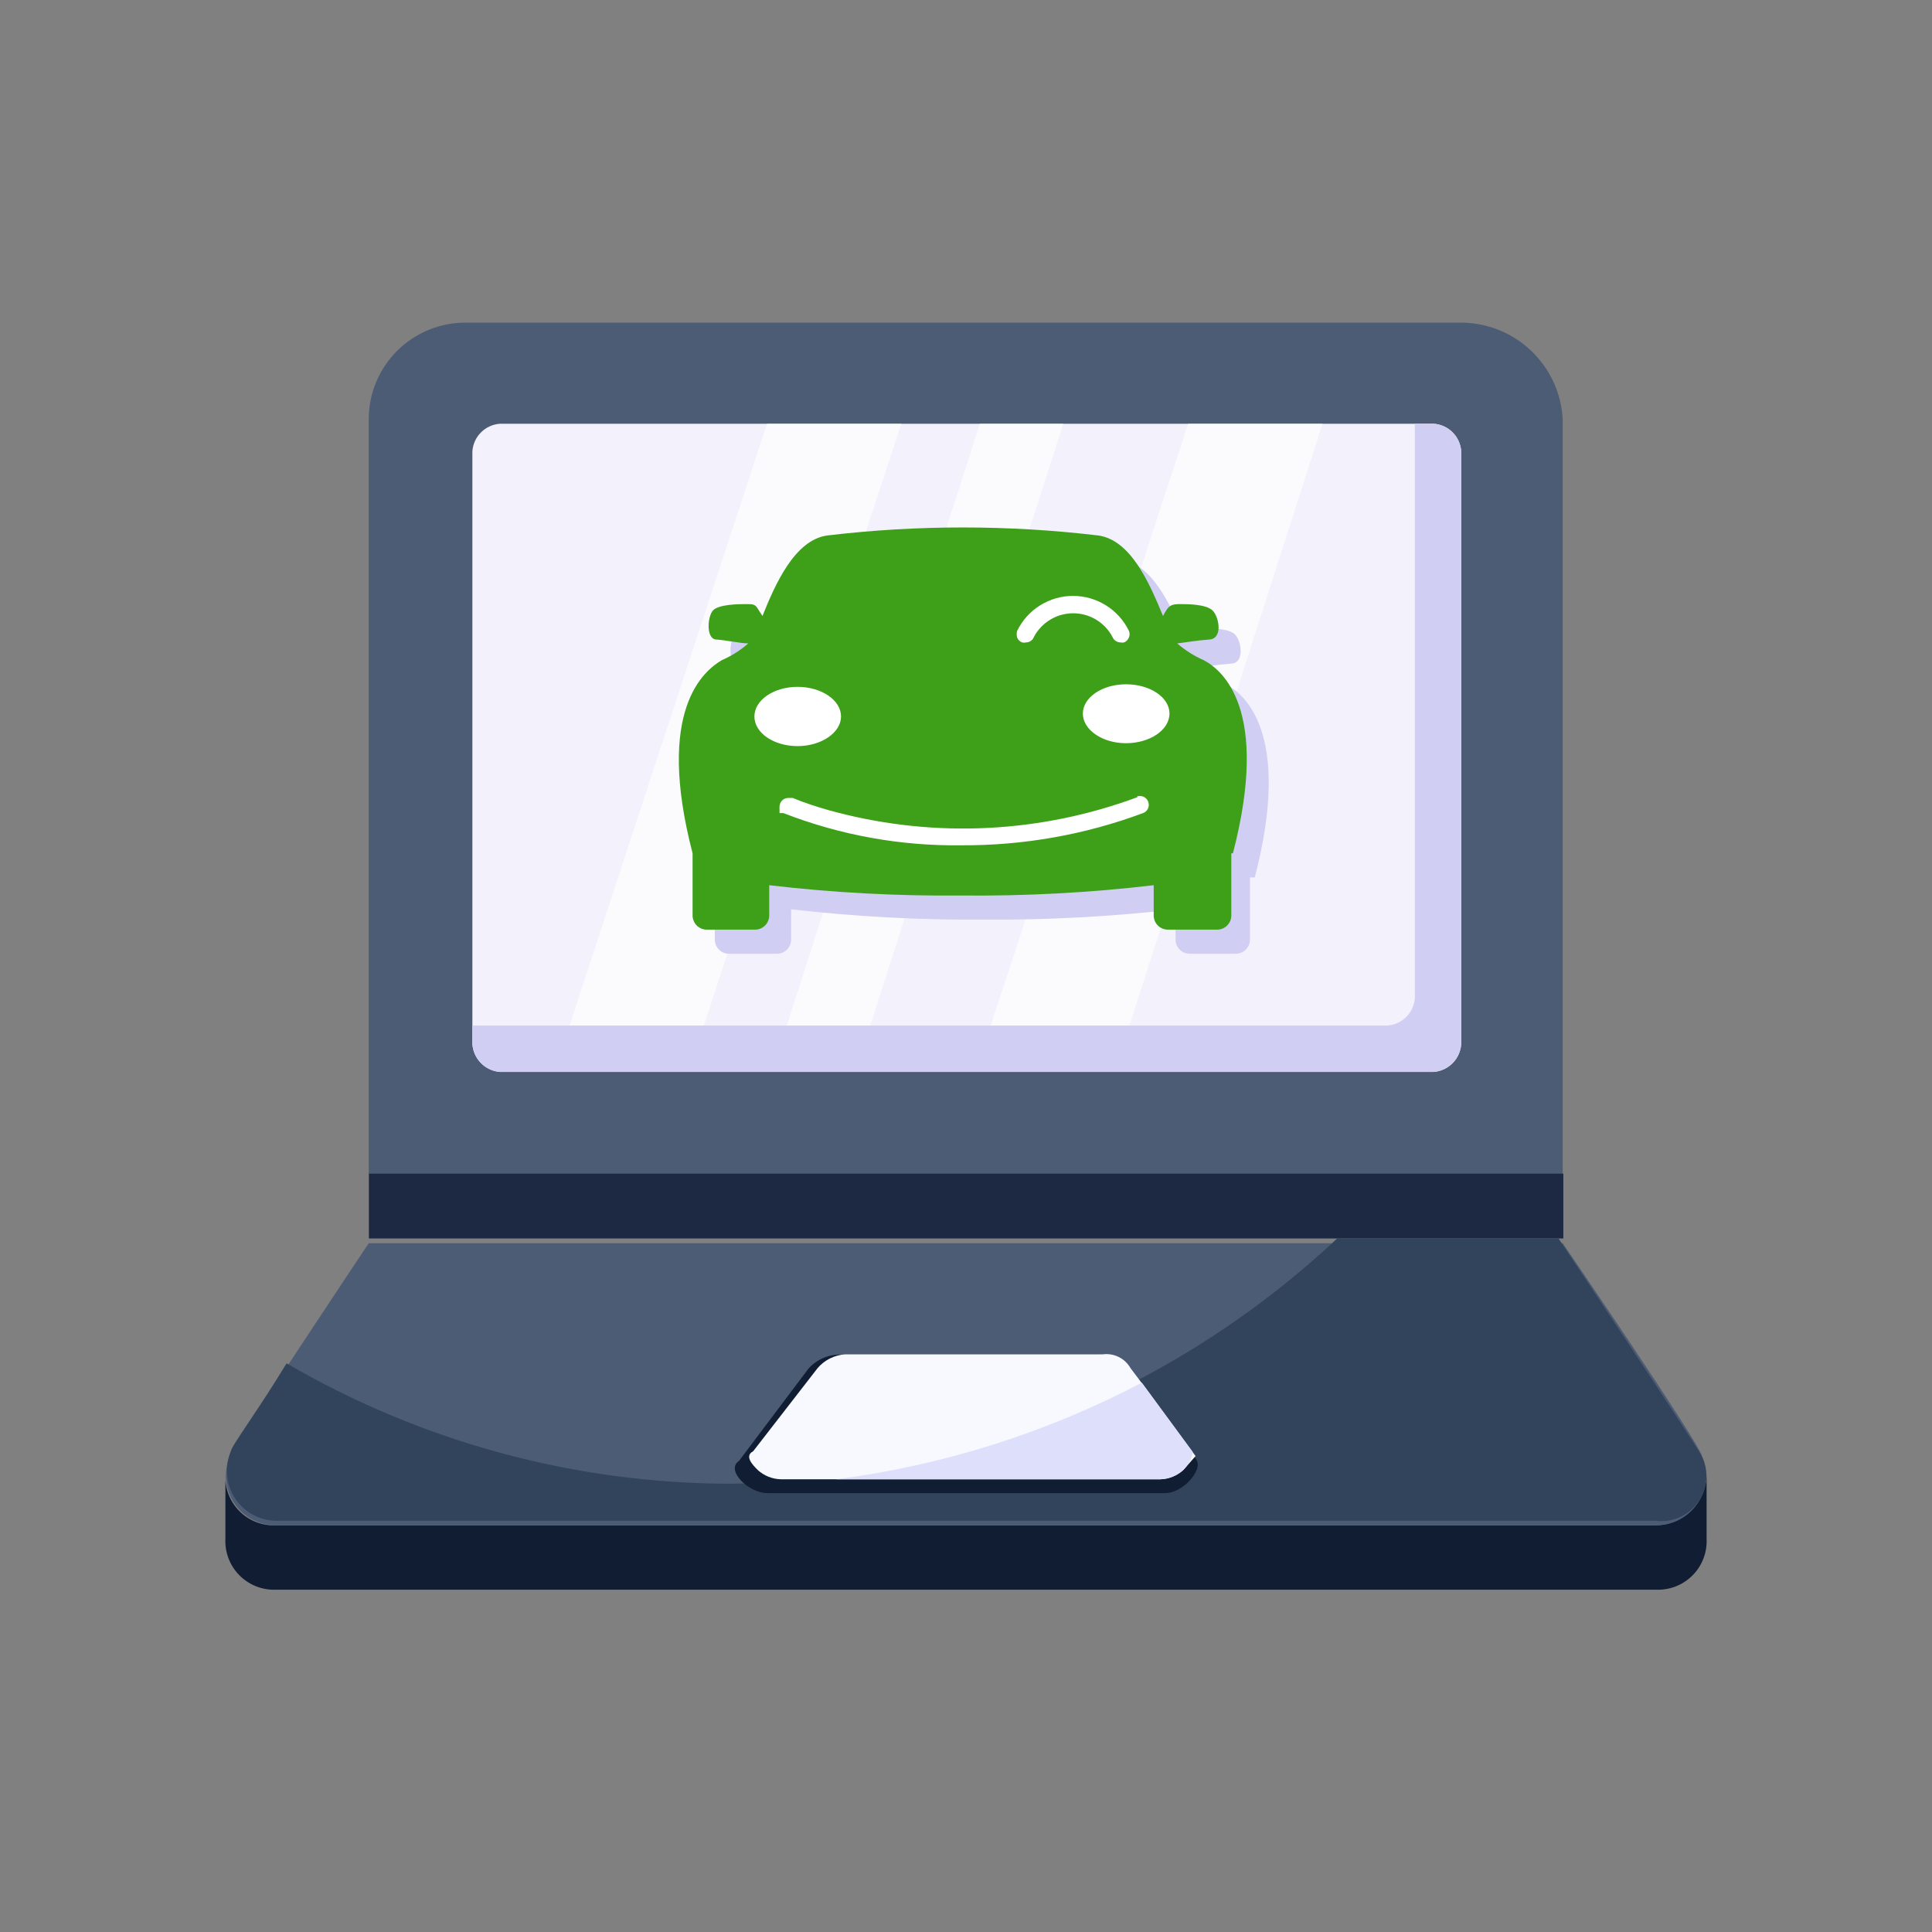 <?xml version="1.0" encoding="UTF-8"?>
<svg xmlns="http://www.w3.org/2000/svg" width="60" height="60" viewBox="0 0 60 60" fill="none">
  <rect x="0" y="0" width="60" height="60" fill="#808080" stroke="none"/>
  <g clip-path="url(#clip0_4024_13783)">
    <path d="M53 45.789V47.789C53.01 47.999 52.976 48.209 52.9 48.405C52.825 48.602 52.709 48.78 52.56 48.928C52.411 49.077 52.233 49.193 52.037 49.269C51.84 49.345 51.63 49.379 51.42 49.369H8.58C8.37 49.379 8.16 49.345 7.964 49.269C7.768 49.193 7.59 49.077 7.441 48.928C7.292 48.78 7.176 48.602 7.1 48.405C7.024 48.209 6.99 47.999 7 47.789V45.789C6.989 46 7.022 46.21 7.097 46.407C7.172 46.604 7.288 46.783 7.437 46.932C7.586 47.081 7.765 47.197 7.962 47.272C8.159 47.348 8.37 47.381 8.58 47.369H51.42C51.839 47.366 52.239 47.199 52.535 46.903C52.83 46.608 52.998 46.207 53 45.789Z" fill="#111D33"></path>
    <path d="M48.532 38.609H11.452C11.452 38.609 7.142 45.069 7.142 45.219C7.04 45.456 6.999 45.714 7.022 45.97C7.046 46.226 7.133 46.473 7.276 46.687C7.419 46.9 7.614 47.075 7.842 47.194C8.07 47.313 8.324 47.374 8.582 47.369H51.422C51.678 47.372 51.931 47.31 52.158 47.191C52.385 47.071 52.578 46.896 52.72 46.682C52.862 46.469 52.949 46.223 52.971 45.968C52.995 45.712 52.953 45.455 52.852 45.219C52.852 44.929 48.532 38.609 48.532 38.609Z" fill="#4C5C75"></path>
    <path d="M52.85 45.219C52.71 44.929 48.4 38.459 48.4 38.459H41.53C36.418 43.251 29.706 45.967 22.7 46.079C17.851 46.073 13.089 44.782 8.9 42.339C8.03 43.779 7.17 44.929 7.17 45.069C7.069 45.306 7.028 45.564 7.051 45.821C7.075 46.078 7.162 46.324 7.305 46.539C7.448 46.753 7.642 46.929 7.87 47.049C8.098 47.17 8.352 47.231 8.61 47.229H51.42C51.671 47.261 51.926 47.224 52.158 47.122C52.389 47.02 52.589 46.858 52.736 46.652C52.883 46.445 52.971 46.203 52.991 45.951C53.011 45.699 52.962 45.446 52.85 45.219Z" fill="#31445B"></path>
    <path d="M36.181 46.369H23.821C23.241 46.369 22.521 45.649 22.951 45.369L25.111 42.499C25.237 42.36 25.392 42.249 25.564 42.175C25.737 42.101 25.923 42.065 26.111 42.069H34.011C34.199 42.065 34.385 42.101 34.558 42.175C34.73 42.249 34.885 42.36 35.011 42.499C38.011 46.499 37.011 45.079 37.171 45.369C37.331 45.659 36.751 46.369 36.181 46.369Z" fill="#111D33"></path>
    <path d="M36.75 45.65C36.556 45.829 36.304 45.932 36.04 45.94H24.25C23.983 45.934 23.727 45.831 23.53 45.65C23.39 45.51 23.1 45.22 23.39 45.07L25.39 42.49C25.497 42.364 25.628 42.261 25.776 42.188C25.924 42.114 26.085 42.07 26.25 42.06H34.25C34.42 42.038 34.592 42.067 34.746 42.144C34.899 42.22 35.026 42.341 35.11 42.49L35.54 43.06L37.13 45.22L36.75 45.65Z" fill="#F8F9FE"></path>
    <path d="M48.531 13.02V38.459H11.451V13.02C11.451 12.224 11.767 11.461 12.33 10.898C12.893 10.336 13.655 10.02 14.451 10.02H45.381C46.19 10.024 46.966 10.336 47.552 10.894C48.138 11.452 48.488 12.212 48.531 13.02Z" fill="#4C5C75"></path>
    <path d="M45.38 14.02V32.42C45.366 32.645 45.271 32.856 45.113 33.016C44.955 33.176 44.744 33.274 44.52 33.29H15.53C15.306 33.274 15.095 33.176 14.937 33.016C14.779 32.856 14.684 32.645 14.67 32.42V14.02C14.684 13.797 14.779 13.586 14.938 13.428C15.096 13.269 15.306 13.174 15.53 13.16H44.53C44.752 13.177 44.96 13.273 45.116 13.431C45.272 13.589 45.366 13.798 45.38 14.02Z" fill="#F3F1FC"></path>
    <path opacity="0.7" d="M27.991 13.16L21.811 31.99H17.641L23.821 13.16H27.991Z" fill="white"></path>
    <path opacity="0.7" d="M41.071 13.16L35.031 31.99H30.721L36.901 13.16H41.071Z" fill="white"></path>
    <path opacity="0.7" d="M33.021 13.16L26.981 31.99H24.391L30.431 13.16H33.021Z" fill="white"></path>
    <path d="M45.38 14.02V32.42C45.366 32.645 45.271 32.856 45.113 33.016C44.955 33.176 44.744 33.274 44.52 33.29H15.53C15.306 33.274 15.095 33.176 14.937 33.016C14.779 32.856 14.684 32.645 14.67 32.42V31.85H43.08C43.303 31.836 43.514 31.741 43.672 31.582C43.831 31.424 43.926 31.214 43.94 30.99V13.16H44.53C44.752 13.177 44.96 13.273 45.116 13.431C45.272 13.589 45.366 13.798 45.38 14.02Z" fill="#D0CEF2"></path>
    <path d="M48.551 36.449H11.461V38.459H48.551V36.449Z" fill="#1D2943"></path>
    <path d="M36.751 45.65C36.556 45.828 36.304 45.931 36.041 45.94H25.971C29.287 45.511 32.501 44.495 35.461 42.94L37.041 45.09C37.007 45.303 36.905 45.499 36.751 45.65Z" fill="#DEDFFB"></path>
    <path d="M36.18 21.399V19.039H29.61V21.399H23.26V27.409H37.38V21.399H36.18Z" fill="#D0CEF2"></path>
    <path d="M35.998 25.489C34.265 26.151 32.424 26.49 30.569 26.489C29.249 26.49 27.935 26.322 26.659 25.989C26.189 25.859 25.819 25.739 25.569 25.649L25.279 25.529H25.209H25.148H25.088C25.051 25.526 25.014 25.532 24.979 25.546C24.944 25.559 24.913 25.581 24.889 25.609C24.838 25.66 24.809 25.728 24.808 25.799C24.804 25.826 24.804 25.853 24.808 25.879V25.939V25.999H24.909C26.674 26.687 28.555 27.026 30.448 26.999C32.37 27.005 34.277 26.666 36.078 25.999C36.147 25.973 36.203 25.92 36.233 25.852C36.263 25.785 36.265 25.708 36.239 25.639C36.226 25.606 36.208 25.575 36.183 25.548C36.159 25.522 36.13 25.501 36.097 25.486C36.065 25.471 36.029 25.463 35.993 25.462C35.958 25.461 35.922 25.466 35.889 25.479M35.548 21.989C34.809 21.989 34.209 22.399 34.209 22.909C34.209 23.419 34.809 23.829 35.548 23.829C36.288 23.829 36.898 23.419 36.898 22.909C36.898 22.399 36.298 21.989 35.548 21.989ZM26.698 22.989C26.698 22.489 26.099 22.079 25.349 22.079C24.599 22.079 24.009 22.489 24.009 22.989C24.009 23.489 24.608 23.909 25.349 23.909C26.088 23.909 26.698 23.499 26.698 22.989ZM32.328 20.699H32.438C32.493 20.697 32.546 20.68 32.592 20.651C32.638 20.621 32.675 20.579 32.699 20.529C32.812 20.304 32.985 20.115 33.2 19.983C33.414 19.85 33.661 19.78 33.913 19.78C34.166 19.78 34.413 19.85 34.627 19.983C34.842 20.115 35.015 20.304 35.129 20.529C35.15 20.58 35.187 20.623 35.233 20.654C35.279 20.684 35.333 20.7 35.389 20.699C35.421 20.709 35.456 20.709 35.489 20.699C35.523 20.687 35.554 20.667 35.58 20.641C35.606 20.615 35.626 20.584 35.639 20.549C35.653 20.516 35.661 20.48 35.661 20.444C35.661 20.408 35.653 20.372 35.639 20.339C35.482 20.014 35.236 19.739 34.93 19.546C34.624 19.354 34.27 19.252 33.908 19.252C33.547 19.252 33.193 19.354 32.887 19.546C32.581 19.739 32.335 20.014 32.178 20.339C32.164 20.372 32.156 20.408 32.156 20.444C32.156 20.48 32.164 20.516 32.178 20.549C32.207 20.617 32.261 20.671 32.328 20.699ZM38.819 27.249V29.179C38.819 29.237 38.807 29.294 38.785 29.348C38.763 29.401 38.73 29.45 38.69 29.49C38.649 29.531 38.6 29.564 38.547 29.586C38.493 29.608 38.436 29.619 38.379 29.619H36.949C36.891 29.619 36.834 29.608 36.78 29.586C36.727 29.564 36.678 29.531 36.637 29.49C36.597 29.45 36.564 29.401 36.542 29.348C36.52 29.294 36.508 29.237 36.508 29.179V28.239C34.537 28.466 32.553 28.573 30.569 28.559C28.564 28.575 26.56 28.468 24.569 28.239V29.179C24.569 29.294 24.524 29.405 24.443 29.487C24.363 29.569 24.253 29.617 24.139 29.619H22.628C22.514 29.617 22.404 29.569 22.324 29.487C22.244 29.405 22.198 29.294 22.198 29.179V27.249C21.029 22.789 22.538 21.579 23.108 21.249C23.401 21.114 23.674 20.939 23.919 20.729C23.678 20.729 23.238 20.629 22.919 20.609C22.599 20.589 22.648 19.879 22.828 19.689C23.009 19.499 23.599 19.509 23.828 19.509C23.902 19.497 23.978 19.505 24.049 19.531C24.119 19.558 24.181 19.602 24.229 19.659L24.358 19.879C24.768 18.879 25.358 17.529 26.358 17.369C27.758 17.192 29.168 17.112 30.578 17.129C31.992 17.112 33.406 17.192 34.809 17.369C35.809 17.529 36.379 18.839 36.809 19.879L36.938 19.659C37.029 19.539 37.129 19.509 37.339 19.509C37.548 19.509 38.129 19.509 38.339 19.689C38.548 19.869 38.669 20.579 38.248 20.609C37.828 20.639 37.519 20.689 37.248 20.729C37.493 20.944 37.77 21.12 38.069 21.249C38.629 21.539 40.139 22.749 38.968 27.249" fill="#D0CEF2"></path>
    <path d="M35.49 20.649V18.289H28.93V20.649H22.58V26.659H36.7V20.649H35.49Z" fill="white"></path>
    <path d="M35.339 24.751C32.349 25.866 29.088 26.034 25.999 25.231C25.627 25.137 25.26 25.023 24.899 24.891L24.619 24.781H24.549H24.479C24.407 24.781 24.339 24.809 24.288 24.86C24.238 24.911 24.209 24.979 24.209 25.051C24.205 25.077 24.205 25.104 24.209 25.131C24.209 25.131 24.209 25.181 24.209 25.191V25.251H24.329C26.094 25.938 27.975 26.278 29.869 26.251C31.791 26.26 33.698 25.922 35.499 25.251C35.533 25.239 35.564 25.22 35.59 25.196C35.616 25.171 35.638 25.142 35.652 25.109C35.667 25.077 35.675 25.041 35.677 25.006C35.678 24.97 35.672 24.934 35.659 24.901C35.647 24.866 35.628 24.834 35.603 24.807C35.578 24.78 35.547 24.758 35.514 24.743C35.48 24.728 35.444 24.72 35.407 24.72C35.37 24.719 35.333 24.727 35.299 24.741M34.969 21.251C34.229 21.251 33.629 21.661 33.629 22.161C33.629 22.661 34.229 23.081 34.969 23.081C35.709 23.081 36.319 22.671 36.319 22.161C36.319 21.651 35.709 21.251 34.969 21.251ZM26.119 22.251C26.119 21.741 25.509 21.331 24.769 21.331C24.029 21.331 23.429 21.741 23.429 22.251C23.429 22.761 24.029 23.171 24.769 23.171C25.509 23.171 26.119 22.751 26.119 22.251ZM31.749 19.951C31.785 19.961 31.823 19.961 31.859 19.951C31.913 19.952 31.966 19.936 32.011 19.906C32.056 19.875 32.09 19.832 32.109 19.781C32.226 19.559 32.402 19.373 32.617 19.244C32.832 19.114 33.078 19.046 33.329 19.046C33.58 19.046 33.826 19.114 34.041 19.244C34.256 19.373 34.432 19.559 34.549 19.781C34.569 19.831 34.603 19.874 34.648 19.904C34.693 19.934 34.745 19.951 34.799 19.951C34.835 19.96 34.873 19.96 34.909 19.951C34.977 19.922 35.031 19.869 35.059 19.801C35.074 19.768 35.081 19.732 35.081 19.696C35.081 19.66 35.074 19.624 35.059 19.591C34.901 19.266 34.654 18.991 34.347 18.8C34.04 18.608 33.686 18.506 33.324 18.506C32.962 18.506 32.608 18.608 32.301 18.8C31.994 18.991 31.748 19.266 31.589 19.591C31.569 19.659 31.569 19.732 31.589 19.801C31.617 19.869 31.671 19.922 31.739 19.951M38.239 26.501V28.431C38.239 28.547 38.193 28.659 38.11 28.742C38.028 28.825 37.916 28.871 37.799 28.871H36.259C36.144 28.868 36.035 28.821 35.954 28.738C35.874 28.656 35.829 28.546 35.829 28.431V27.491C33.838 27.725 31.834 27.832 29.829 27.811C27.844 27.829 25.86 27.723 23.889 27.491V28.431C23.889 28.547 23.843 28.659 23.76 28.742C23.678 28.825 23.566 28.871 23.449 28.871H21.949C21.832 28.871 21.721 28.825 21.638 28.742C21.555 28.659 21.509 28.547 21.509 28.431V26.501C20.349 22.041 21.859 20.831 22.419 20.501C22.718 20.371 22.995 20.196 23.239 19.981C22.999 19.981 22.559 19.881 22.239 19.861C21.919 19.841 21.969 19.131 22.149 18.951C22.329 18.771 22.909 18.761 23.149 18.761C23.389 18.761 23.449 18.761 23.539 18.911C23.629 19.061 23.629 19.041 23.679 19.131C24.079 18.131 24.679 16.781 25.679 16.631C28.483 16.297 31.316 16.297 34.119 16.631C35.119 16.781 35.689 18.091 36.119 19.131C36.156 19.054 36.199 18.98 36.249 18.911C36.339 18.791 36.429 18.761 36.649 18.761C36.869 18.761 37.439 18.761 37.649 18.951C37.859 19.141 37.989 19.831 37.559 19.861C37.129 19.891 36.839 19.951 36.559 19.981C36.804 20.195 37.081 20.37 37.379 20.501C37.939 20.791 39.459 22.001 38.289 26.501" fill="#3DA018"></path>
  </g>
  <defs>
    <clipPath id="clip0_4024_13783">
      <rect width="46" height="39.39" fill="white" transform="translate(7 10)"></rect>
    </clipPath>
  </defs>
</svg>
